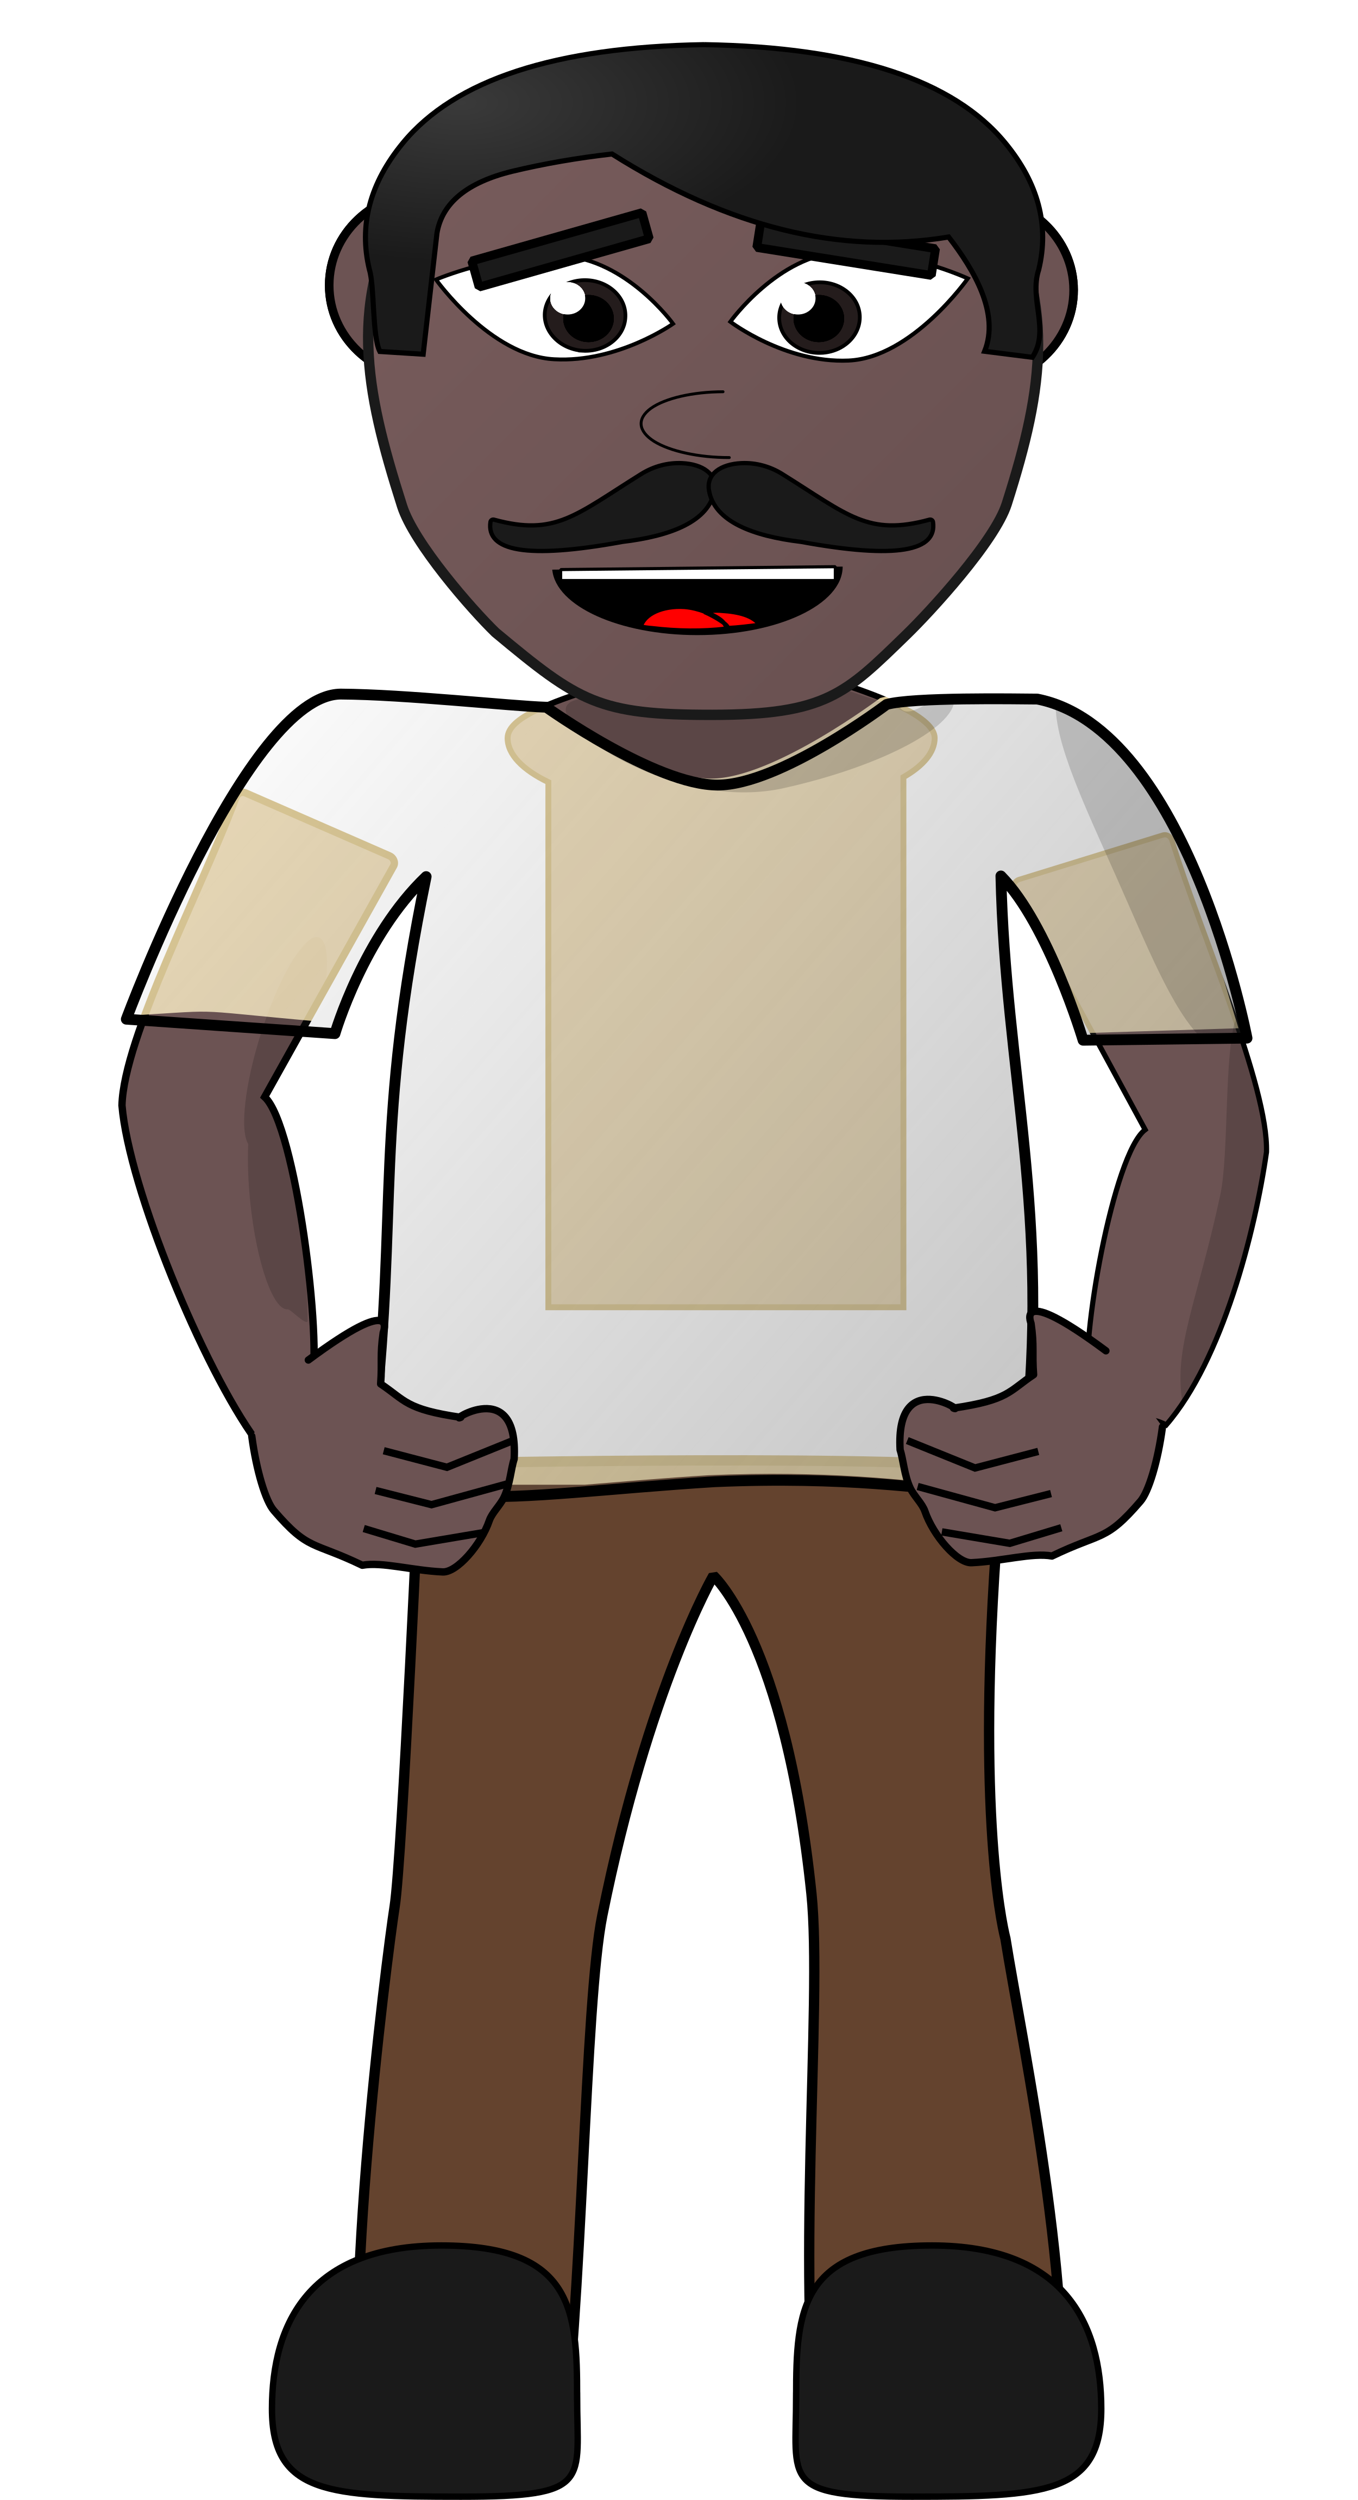 <?xml version="1.0" encoding="UTF-8"?>
<svg version="1.1" viewBox="0 0 1479.4 2721.4" xml:space="preserve" xmlns="http://www.w3.org/2000/svg" xmlns:xlink="http://www.w3.org/1999/xlink"><defs><filter id="f" color-interpolation-filters="sRGB"><feFlood result="result2"/><feTurbulence baseFrequency="0.272 0" numOctaves="8" result="result1" type="fractalNoise"/><feComposite baseFrequency="0.272 0" in="result2" in2="result1" operator="in" result="result6"/><feTurbulence baseFrequency="0 0.221" numOctaves="4" result="result3"/><feComposite in="result2" in2="result3" operator="in"/><feComposite in2="result6" k2="0.5" k3="0.5" operator="arithmetic" result="result8"/><feComponentTransfer scale="4"><feFuncR type="identity"/><feFuncG type="identity"/><feFuncB type="identity"/><feFuncA amplitude="1.94" exponent="0.95" type="gamma"/></feComponentTransfer><feDiffuseLighting diffuseConstant="0.819" surfaceScale="-4.274"><feDistantLight azimuth="45" elevation="15"/></feDiffuseLighting><feGaussianBlur diffuseConstant="0.82" result="result7" stdDeviation="0.1"/><feComposite in="result8" in2="result7" k1="-2.76" k2="3.2" k3="1.23" operator="arithmetic"/><feColorMatrix result="result11" type="luminanceToAlpha"/><feComponentTransfer result="result10"><feFuncR type="identity"/><feFuncG type="identity"/><feFuncB type="identity"/><feFuncA offset="-0.28" type="gamma"/></feComponentTransfer><feColorMatrix in="SourceGraphic" result="result9" values="0.1 0 0 0 0 0 0.1 0 0 0 0 0 0.1 0 0 0 0 0 1 0 "/><feComposite in="result9" in2="result10" operator="in"/><feComponentTransfer in="result11" result="result13"><feFuncR type="identity"/><feFuncG type="identity"/><feFuncB type="identity"/><feFuncA amplitude="6.39" exponent="2.43" offset="0.87" type="gamma"/></feComponentTransfer><feFlood flood-color="rgb(255,255,255)" result="result12"/><feComposite in="result12" in2="result13" operator="in" result="result14"/><feComposite in="SourceGraphic" in2="result11" operator="in" result="result15"/><feComposite in2="result13" result="result16"/><feComposite in2="result14" operator="atop" result="result18"/><feOffset dx="-7" dy="-7" result="result17"/><feComposite in="result18" in2="result17" k1="-0.97" k2="1.34" k3="1.03" operator="arithmetic" result="result22"/><feMorphology baseFrequency="0.033" radius="0.1 22.985" result="result20"/><feColorMatrix result="result19" type="luminanceToAlpha"/><feDisplacementMap in="result20" in2="result19" k2="1.28" radius="0.1 23" result="result21" scale="3.989" xChannelSelector="R"/><feComposite in2="result22" k2="0.33" k3="0.67" operator="arithmetic" result="result23"/><feComposite in2="SourceGraphic" operator="in" result="result24"/><feBlend in2="SourceGraphic" mode="screen" result="result25"/><feComposite in2="result24" k2="0.25" k3="0.75" operator="arithmetic" result="result27"/><feTurbulence baseFrequency="0.021 0.007" numOctaves="1.974" result="result26"/><feDisplacementMap in="result27" in2="result26" numOctaves="2" result="result29" scale="3.1"/><feTurbulence baseFrequency="0.191 0" numOctaves="2" result="result28" type="fractalNoise"/><feDisplacementMap in="result29" in2="result28" scale="1.6"/></filter><filter id="g" color-interpolation-filters="sRGB"><feFlood result="result2"/><feTurbulence baseFrequency="0.36 0" result="result1" type="fractalNoise"/><feComposite in="result2" in2="result1" operator="in" result="result6"/><feTurbulence baseFrequency="0 0.36" result="result3"/><feComposite in="result2" in2="result3" operator="in"/><feComposite in2="result6" k2="0.5" k3="0.5" operator="arithmetic" result="result8"/><feComponentTransfer><feFuncR type="identity"/><feFuncG type="identity"/><feFuncB type="identity"/><feFuncA amplitude="2.43" exponent="1.16" type="gamma"/></feComponentTransfer><feDiffuseLighting diffuseConstant="1.16" surfaceScale="-4.652"><feDistantLight azimuth="45" elevation="15"/></feDiffuseLighting><feGaussianBlur result="result7" stdDeviation="0.5"/><feComposite in="result8" in2="result7" k1="-2.76" k2="3.2" k3="1.23" operator="arithmetic"/><feColorMatrix result="result11" type="luminanceToAlpha"/><feComponentTransfer result="result10"><feFuncR type="identity"/><feFuncG type="identity"/><feFuncB type="identity"/><feFuncA offset="-0.28" type="gamma"/></feComponentTransfer><feColorMatrix in="SourceGraphic" result="result9" values="0.1 0 0 0 0 0 0.1 0 0 0 0 0 0.1 0 0 0 0 0 1 0 "/><feComposite in="result9" in2="result10" operator="in"/><feComponentTransfer in="result11" result="result13"><feFuncR type="identity"/><feFuncG type="identity"/><feFuncB type="identity"/><feFuncA amplitude="6.39" exponent="2.43" offset="0.87" type="gamma"/></feComponentTransfer><feFlood flood-color="rgb(255,255,255)" result="result12"/><feComposite in="result12" in2="result13" operator="in" result="result14"/><feComposite in="SourceGraphic" in2="result11" operator="in" result="result15"/><feComposite in2="result13" result="result16"/><feComposite in2="result14" operator="atop" result="result18"/><feOffset dx="-7" dy="-7" result="result17"/><feComposite in="result18" in2="result17" k1="-0.97" k2="1.34" k3="1.03" operator="arithmetic" result="result22"/><feMorphology radius="0.3 1" result="result20"/><feColorMatrix result="result19" type="luminanceToAlpha"/><feDisplacementMap in="result20" in2="result19" k2="1.28" result="result21" scale="7.7" xChannelSelector="R"/><feComposite in2="result22" k2="0.33" k3="0.67" operator="arithmetic" result="result23"/><feComposite in2="SourceGraphic" operator="in" result="result24"/><feBlend in2="SourceGraphic" mode="screen" result="result25"/><feComposite in2="result24" k2="0.25" k3="0.75" operator="arithmetic" result="result27"/><feTurbulence baseFrequency="0.007" numOctaves="5" result="result26"/><feDisplacementMap in="result27" in2="result26" scale="6.6"/></filter><radialGradient id="b" cx="981.11" cy="1422" r="371.64" gradientTransform="matrix(1 0 0 .466 0 883.07)" gradientUnits="userSpaceOnUse"><stop stop-color="#3a3a3a" offset="0"/><stop stop-color="#1a1a1a" offset="1"/></radialGradient><linearGradient id="e" x1="921.81" x2="1578.7" y1="1527.1" y2="2178.1" gradientUnits="userSpaceOnUse"><stop stop-color="#785c5c" offset="0"/><stop stop-color="#685050" offset="1"/></linearGradient><linearGradient id="d" x1="304.43" x2="1285.4" y1="760.56" y2="1616.3" gradientUnits="userSpaceOnUse"><stop stop-color="#4d4d4d" stop-opacity=".005" offset="0"/><stop stop-color="#4d4d4d" stop-opacity=".344" offset="1"/></linearGradient></defs><g transform="translate(-479.2 -1433.8)"><path d="m1665.2 2942.7c14.411 58.206 48.351 22.435 84.48 42.298 61.142-70.61 96.88-210.5 109.23-297.03 2.069-72.295-71.118-235.73-103.07-339.45-1.359-4.406-5.697-6.953-9.728-5.71l-156.92 48.401c-4.031 1.245-7.023 6.155-4.827 10.199l142.36 262.17c-34.808 26.28-70.937 231.51-61.525 279.13z" fill="#6c5353" stroke="#000" stroke-linecap="round" stroke-width="5.637"/><path transform="translate(253.14 1300.1)" d="m851.75 826.62 21.814 56.279c-46.373 15.416-94.478 31.816-94.525 54.242-1.2e-4 17.943 16.48 34.532 44.396 48.01v571.63h386.8v-577.08c21.589-12.397 34.039-26.972 34.039-42.568-0.105-22.401-54.918-43.803-101.24-59.201l28.525-51.32h-319.81z" fill="#6c5353" stroke="#000" stroke-linecap="round" stroke-width="6.413"/><path transform="translate(479.2 1433.8)" d="m786.74 1589.7c-166.56 0.077-329.38 3.652-329.38 3.652s-19.212 429.82-27.441 482.04c-8.23 52.225-64.673 489.92-28.465 620.85l208.81-9.535c24.647-176.29 26.295-504.76 45.939-601.87 50.038-247.36 120.98-369.61 120.98-369.61s78.05 70.162 106.78 346.1c12.454 119.61-18.673 430.4 10.557 619.42h252.02c36.208-130.93-34.805-466.21-51.264-570.66 0 0-31.706-114.13-10.424-421.64 1.996-28.85-4.943-59.402-1.943-91.721-66.501-5.49-182.21-7.076-296.17-7.023z" color="#000000" color-rendering="auto" fill="#dbc895" filter="url(#g)" image-rendering="auto" shape-rendering="auto" solid-color="#000000" style="isolation:auto;mix-blend-mode:normal"/><path d="m936.56 3027.2s-19.211 429.82-27.441 482.05c-8.23 52.225-64.674 489.92-28.467 620.85l208.81-9.536c24.647-176.29 26.295-504.76 45.94-601.87 50.038-247.36 120.98-369.61 120.98-369.61s78.05 70.163 106.78 346.1c12.454 119.61-18.672 430.4 10.557 619.42h252.02c36.208-130.93-34.804-466.22-51.263-570.66 0 0-31.706-114.13-10.425-421.64 1.996-28.85-4.942-59.401-1.943-91.72-163.69-13.515-625.56-3.371-625.56-3.371z" fill="#421a00" fill-opacity=".818" stroke="#000" stroke-linecap="round" stroke-linejoin="bevel" stroke-width="11.233"/><g transform="matrix(-.52 -.429 -.891 .305 1270.6 3115.5)"><g transform="translate(5.216 -.416)"><ellipse cx="392.26" cy="177.62" rx="1.432" ry="1.401"/><path d="m392.54 178.26-0.088 0.311 2.206 0.706-0.123 0.386 0.361 0.071 0.148-0.617z"/><path d="m392.93 177.74-0.029 0.322 2.298 0.29-0.05 0.402 0.368 4e-3 0.033-0.634z"/><path d="m392.7 176.94 0.053 0.319 2.296-0.303 0.053 0.401 0.357-0.089-0.129-0.622z"/><path d="m392.6 176.52 0.153 0.285 2.077-1.026 0.18 0.363 0.309-0.199-0.323-0.547z"/><path d="m392.09 178.03 0.088 0.311-2.206 0.706 0.123 0.386-0.361 0.071-0.148-0.617z"/><path d="m392.04 177.8-0.056 0.318-2.294-0.322-0.057 0.401-0.356-0.092 0.135-0.62z"/><path d="m391.47 176.8-0.034 0.322-2.311-0.16-0.028 0.404-0.361-0.067 0.091-0.628z"/><path d="m392.07 176.58-0.153 0.285-2.077-1.026-0.18 0.363-0.309-0.199 0.323-0.547z"/><ellipse id="c" cx="391.81" cy="178.31" rx=".113" ry=".109" fill="#fff"/><g id="a"><use width="100%" height="100%" xlink:href="#c"/><ellipse cx="391.83" cy="178.36" rx=".045" ry=".031"/></g><use width="100%" height="100%" xlink:href="#a"/><use transform="translate(0 .241)" width="100%" height="100%" xlink:href="#a"/><use transform="translate(.272)" width="100%" height="100%" xlink:href="#a"/><use transform="translate(.272 .241)" width="100%" height="100%" xlink:href="#a"/><use transform="translate(.544)" width="100%" height="100%" xlink:href="#a"/><use transform="translate(.544 .241)" width="100%" height="100%" xlink:href="#a"/><use transform="translate(.816)" width="100%" height="100%" xlink:href="#a"/><use transform="translate(.816 .241)" width="100%" height="100%" xlink:href="#a"/></g></g><path d="m918.75 2994.7c-11.667 3.999-11.695 4.008-11.695 4.008" fill-rule="evenodd" stroke="#000" stroke-width=".022"/><path d="m1107.9 4042.3c0 93.108 17.403 109.39-126.31 109.39-143.71 0-206.11-2.713-206.11-95.679 0-93.108 40.696-177.79 184.41-177.79 143.71 0 148 70.974 148 164.08z" fill="#1a1a1a" stroke="#000" stroke-width="6.96"/><g transform="matrix(4.941 11.381 -10.179 5.047 7569.1 -3093.2)" fill="#deaa87"/><path d="m758.43 3002.3c-58.249-79.778-138.71-274.99-146.36-365.19 2.011-74.36 85.86-233.04 124.31-335.51 1.634-4.353 6.198-6.439 10.233-4.676l157.06 68.595c4.035 1.762 6.582 7.017 4.335 11.039l-140.46 251.39c33.954 31.149 63.28 267.22 50.982 314.89" fill="#6c5353" stroke="#000" stroke-linecap="round" stroke-width="8"/><path transform="translate(-129.22 1498.5)" d="m953.52 955.37c-15.582-0.235-42.307 46.135-61.207 106.2-17.142 54.479-22.776 104.28-13.469 119.04-0.853 19.226-0.077 41.271 2.24 63.625 6.867 65.902 25.135 118 40.805 116.37 3.018-0.345 19.229 17.419 21.678 13.108-0.409-87.719-23.931-223.26-46.799-244.24l65.615-117.44c4.635-32.473 2.076-53.532-6.848-56.354-0.642-0.202-1.315-0.308-2.016-0.318z" fill-opacity=".162"/><path transform="translate(359.99 1272.7)" d="m486.94 916.62c-71.512 0.682-185.68 232.42-244.44 358.4 142.49-7.486 69.932-9.187 235.48 5.523 0 0 37.16-100.2 105.47-165.21-56.244 273.34-30.776 361.67-56.322 593.11 1.332 44.563 23.072 66.543 62.492 75.941h173.71c40.411-3.284 85.394-7.297 134.54-10.338 130.78-5.597 213.56 5.568 264.51 10.338h52.723c17.372-4.686 22.196-18.329 20.34-49.496 28.968-249.61-21.171-407.07-25.83-620.26 64.87 50.103 89.527 178.39 89.527 178.39l176.2-5.57-64.602-214.74c-25.235-62.01-72.989-133.27-161.49-150.65-22.624-0.165-136.32-2.081-164.19 5.887 0 0-116.29 87.79-184.22 87.729-67.935-0.062-186.4-84.732-186.4-84.732-39.103-1.272-157.16-13.938-227.5-14.32z" color="#000000" color-rendering="auto" fill="#dbc895" filter="url(#f)" image-rendering="auto" shape-rendering="auto" solid-color="#000000" style="isolation:auto;mix-blend-mode:normal"/><path transform="translate(407.17 1399.2)" d="m443.12 790.17c-102.46 0.976-233.48 353.92-233.48 353.92l227.29 15.728s31.024-105.93 99.334-170.94c-56.244 273.34-30.776 361.67-56.322 593.11 3.434 114.9 142.45 79.729 370.74 65.603 286.59-12.265 343.25 56.07 337.57-39.157 28.968-249.61-21.17-407.07-25.829-620.26 51.865 52.62 89.526 178.81 89.526 178.81l178.57-2.285s-64.266-336.84-228.46-369.09c-22.624-0.165-136.32-2.081-164.19 5.887 0 0-116.29 87.791-184.22 87.729-67.935-0.062-186.4-84.732-186.4-84.732-39.103-1.272-153.8-13.938-224.14-14.32z" fill="url(#d)" stroke="#000" stroke-linecap="round" stroke-linejoin="round" stroke-width="11.798"/><path transform="matrix(.976 -.217 .187 .982 0 0)" d="m1082.3 2471.6c1e-4 31.441-89.958 56.929-200.93 56.929-110.97 0-217.72-101.39-217.72-132.84 1.2e-4 -31.441 106.75 18.976 217.72 18.976 74.439 0 101.24 42.842 139.23 50.225 4.515 26.127 33.102-0.308 61.7 6.704z" fill-opacity=".157"/><path d="m1745.6 2987.1c-5.026 37.723-15.088 70.767-24.084 81.078-37.97 44.169-41.804 33.222-96.291 59.521-21.527-3.943-54.231 5.745-87.684 7.259-15.396 0.669-41.594-29.331-50.753-55.993-2.902-8.344-11.504-16.184-15.867-24.991-6.708-14.052-7.607-31.341-11.153-41.841-5.19-92.119 72.974-39.051 58.129-45.451 60.343-8.823 60.254-18.399 87.309-36.385-1.808-24.233 0.862-30.776-2.807-55.956 0 0-18.378-44.296 81.568 29.946" fill="#6c5353" stroke="#000" stroke-linecap="round" stroke-linejoin="round" stroke-width="8"/><g transform="translate(-6.712 30.203)" fill="none" stroke="#000" stroke-width="8"><path d="m1630.9 3029.5-60.96 15.443-84.325-23.143"/><path d="m1642.1 3066.7-56.184 16.968-73.944-12.467"/><path d="m1617 2983.6-68.887 18.043-73.828-29.863"/></g><g transform="translate(30.203 57.051)" fill="#6c5353" stroke="#000" stroke-width="8"><path d="m723.27 2940.1c5.026 37.723 15.088 70.767 24.084 81.078 37.97 44.169 41.804 33.222 96.291 59.521 21.527-3.943 54.231 5.745 87.684 7.259 15.396 0.669 41.594-29.331 50.753-55.993 2.902-8.344 11.504-16.184 15.867-24.991 6.708-14.052 7.607-31.341 11.153-41.841 5.19-92.119-72.973-39.051-58.129-45.451-60.343-8.823-60.254-18.399-87.309-36.385 1.808-24.233-0.862-30.776 2.807-55.956 0 0 18.378-44.296-81.568 29.946" stroke-linecap="round" stroke-linejoin="round"/><path d="m858.15 2999.3 60.96 15.443 84.325-23.143"/><path d="m845.26 3040.7 56.184 16.968 73.944-12.467"/><path d="m867.02 2956 68.887 18.043 73.828-29.863"/></g><path d="m1346.5 4042.3c0 93.108-17.403 109.39 126.31 109.39 143.71 0 206.11-2.713 206.11-95.679 0-93.108-40.696-177.79-184.41-177.79-143.71 0-148 70.974-148 164.08z" fill="#1a1a1a" stroke="#000" stroke-width="6.96"/><path transform="translate(-129.22 1498.5)" d="m1954.3 1045.5c-12.394 39.481-7.045 146.57-16.483 190.48-25.432 118.49-51.445 166.28-41.08 227.04 50.369-74.935 80.377-195.84 91.475-273.63 0.957-33.439-14.196-86.387-33.912-143.89z" fill-opacity=".157"/><path transform="translate(-129.22 1498.5)" d="m1758.5 701.85c-0.708 43.43 32.157 111.76 66.431 188.94 32.784 73.721 60.783 144.77 92.938 175.2l49.084-0.629s-59.025-309.34-208.45-363.5z" fill-opacity=".157"/><ellipse cx="944.54" cy="1744.4" rx="106.71" ry="101.33" fill="#e9c6af" stroke="#000" stroke-linecap="round" stroke-linejoin="bevel" stroke-width="9.352"/><ellipse cx="1542.1" cy="1749.6" rx="106.71" ry="101.33" fill="#e9c6af" stroke="#000" stroke-linecap="round" stroke-linejoin="bevel" stroke-width="9.352"/><path d="m1403.6 1826.3c-69.246 3.054-128.77-42.251-128.77-42.251s52.155-72.795 121.4-75.849c69.246-2.8 137.31 28.761 137.31 28.761s-60.701 86.284-129.95 89.338z" fill="#fff" stroke="#000" stroke-width="4.382px"/><path d="m1374.3 1817.9c-24.433 1.155-45.039-15-46.216-36.346-1.178-21.058 17.368-39.231 41.801-40.385 24.138-1.154 44.744 15 45.922 36.058 1.178 21.347-17.368 39.519-41.506 40.673z" fill="#00f" stroke="#000" stroke-width="4.08px"/><path d="m1083 1824.9c69.281 3.889 129.42-38.647 129.42-38.647s-50.707-70.003-120.28-73.892c-69.281-3.646-137.97 25.765-137.97 25.765s59.258 83.128 128.83 86.774z" fill="#fff" stroke="#000" stroke-width="4.283px"/><path d="m1113.9 1815.6c24.138 1.442 45.038-14.423 46.51-35.48 1.766-21.347-16.779-39.808-40.917-41.251-24.433-1.442-45.038 14.423-46.805 35.481-1.472 21.058 17.074 39.519 41.212 41.25z" fill="#00f" stroke="#000" stroke-width="4.08px"/><rect transform="matrix(.962 -.273 -.27 -.963 0 0)" x="492.5" y="-1953" width="192.75" height="29.48" fill="#6c5353" stroke="#000" stroke-linecap="round" stroke-linejoin="bevel" stroke-width="9.543"/><rect transform="matrix(-.987 -.158 .155 -.988 0 0)" x="-1745.2" y="-1475.6" width="192.68" height="29.491" fill="#6c5353" stroke="#000" stroke-linecap="round" stroke-linejoin="bevel" stroke-width="9.543"/><path transform="scale(1,-1)" d="m1340.6-1931.1a88.424 40.482 0 0 1-86.052 40.468 88.424 40.482 0 0 1-90.668-38.297" fill="none" stroke="#000" stroke-linecap="round" stroke-linejoin="bevel" stroke-width="9.028"/><ellipse cx="944.54" cy="1744.4" rx="106.71" ry="101.33" fill="#6c5353" stroke="#000" stroke-linecap="round" stroke-linejoin="bevel" stroke-width="9.352"/><ellipse cx="1542.1" cy="1749.6" rx="106.71" ry="101.33" fill="#6c5353" stroke="#000" stroke-linecap="round" stroke-linejoin="bevel" stroke-width="9.352"/><path d="m1244 1499.8c-130.99 0.289-254.92 25.385-320.27 143.94-65.644 118.85-47.732 211.66-6.52 340.89 12.952 40.674 75.595 112.28 101.79 137.67 91.081 75.713 112.05 89.843 236.03 89.698 123.98-0.144 145.01-22.631 211.53-87.244 26.199-25.385 96.445-101.78 109.4-142.45 41.208-129.23 53.66-219.72-11.687-338.56-65.35-118.56-189.28-143.66-320.28-143.94z" fill="url(#e)" stroke="#1a1a1a" stroke-linecap="round" stroke-linejoin="bevel" stroke-width="11.309"/><path d="m1403.6 1826.3c-69.246 3.054-128.77-42.251-128.77-42.251s52.155-72.795 121.4-75.849c69.246-2.8 137.31 28.761 137.31 28.761s-60.701 86.284-129.95 89.338z" fill="#fff" stroke="#000" stroke-width="4.382px"/><path d="m1374.3 1817.9c-24.433 1.155-45.039-15-46.216-36.346-1.178-21.058 17.368-39.231 41.801-40.385 24.138-1.154 44.744 15 45.922 36.058 1.178 21.347-17.368 39.519-41.506 40.673z" fill="#241c1c" stroke="#000" stroke-width="4.08px"/><path d="m1083 1824.9c69.281 3.889 129.42-38.647 129.42-38.647s-50.707-70.003-120.28-73.892c-69.281-3.646-137.97 25.765-137.97 25.765s59.258 83.128 128.83 86.774z" fill="#fff" stroke="#000" stroke-width="4.283px"/><path d="m1113.9 1815.6c24.138 1.442 45.038-14.423 46.51-35.48 1.766-21.347-16.779-39.808-40.917-41.251-24.433-1.442-45.038 14.423-46.805 35.481-1.472 21.058 17.074 39.519 41.212 41.25z" fill="#241c1c" stroke="#000" stroke-width="4.08px"/><rect transform="matrix(.962 -.273 -.27 -.963 0 0)" x="492.5" y="-1953" width="192.75" height="29.48" fill="#1a1a1a" stroke="#000" stroke-linecap="round" stroke-linejoin="bevel" stroke-width="9.543"/><rect transform="matrix(-.987 -.158 .155 -.988 0 0)" x="-1745.2" y="-1475.6" width="192.68" height="29.491" fill="#1a1a1a" stroke="#000" stroke-linecap="round" stroke-linejoin="bevel" stroke-width="9.543"/><path d="m1246.2 1482.4c162.19 2.569 271.57 38.252 328.13 107.05 35.991 43.675 48.144 89.635 36.458 137.88-10.751 32.828 12.673 66.037-6.958 95.44l-51.95-6.564c16.36-41.106-11.204-88.162-39.249-124.42-117.79 19.697-240.02-10.419-366.69-90.348-37.861 4.282-74.086 10.562-108.67 18.84-49.079 11.989-76.423 34.398-82.032 67.226l-15.034 131.9-47.205-3.002c-8.414-16.557-5.771-71.374-11.38-89.073-11.686-48.243 0.467-94.202 36.459-137.88 56.558-68.796 165.93-104.48 328.13-107.05" fill="url(#b)" stroke="#000" stroke-width="5.564"/><g transform="matrix(1.131 0 0 1.131 -286.75 -308.98)"><ellipse cx="1244.1" cy="1847.5" rx="24.331" ry="22.653"/><ellipse cx="1224.1" cy="1828.1" rx="16.822" ry="15.534" fill="#fff"/><ellipse cx="1244.1" cy="1847.5" rx="24.331" ry="22.653"/><ellipse cx="1224.1" cy="1828.1" rx="16.822" ry="15.534" fill="#fff"/><ellipse cx="1244.1" cy="1847.5" rx="24.331" ry="22.653"/><ellipse cx="1224.1" cy="1828.1" rx="16.822" ry="15.534" fill="#fff"/><ellipse cx="1244.1" cy="1847.5" rx="24.331" ry="22.653"/><ellipse cx="1224.1" cy="1828.1" rx="16.822" ry="15.534" fill="#fff"/></g><g transform="matrix(1.131 0 0 1.131 -35.837 -308.98)"><ellipse cx="1244.1" cy="1847.5" rx="24.331" ry="22.653"/><ellipse cx="1224.1" cy="1828.1" rx="16.822" ry="15.534" fill="#fff"/><ellipse cx="1244.1" cy="1847.5" rx="24.331" ry="22.653"/><ellipse cx="1224.1" cy="1828.1" rx="16.822" ry="15.534" fill="#fff"/><ellipse cx="1244.1" cy="1847.5" rx="24.331" ry="22.653"/><ellipse cx="1224.1" cy="1828.1" rx="16.822" ry="15.534" fill="#fff"/><ellipse cx="1244.1" cy="1847.5" rx="24.331" ry="22.653"/><ellipse cx="1224.1" cy="1828.1" rx="16.822" ry="15.534" fill="#fff"/></g><path d="m1397.2 2050.6c0 41.367-70.786 74.582-158.34 74.582-84.756 0-154.3-31.403-158.03-71.26z"/><path d="m1265.5 2098.8c18.628 1.208 33.841 5.133 41.292 15.097-11.798 1.51-22.974 3.02-36.014 3.623-2.794-8.757-11.798-12.984-23.596-17.815 5.278-0.906 11.487-1.51 18.318-0.906zm-18.318 0.906c-0.311 0.302-0.62 0.302-0.62 0.302 11.487 4.831 31.978 17.211 23.285 18.117-25.148 3.019-52.469 2.717-80.411-0.603-4.035-0.302-8.071-0.906-12.107-1.51 3.726-13.89 23.594-22.948 47.5-21.438 8.072 0.604 15.523 2.718 22.354 5.133z" fill="#f00" stroke="#000" stroke-width="4.593px"/><path d="m1389.2 2050.7-299.22 3.139v11.94h299.22v-15.079z" fill="#fff" stroke="#000" stroke-linecap="round" stroke-linejoin="bevel" stroke-width="3.387"/><g transform="matrix(.212 0 0 .212 1004.8 1930.1)" fill="#1a1a1a" stroke="#000" stroke-width="21.975"><path d="m59.028 327.39c316.36 86.092 417.78-23.425 756.89-234.58 62.987-39.22 136.33-59.213 210.44-55.566 104.59 5.146 180.07 54.831 165.8 139.66-26.968 160.33-225.82 234.97-472.73 264.51-497.66 91.052-699.79 45.952-678.43-102.12 1.237-8.573 9.678-14.177 18.036-11.903z"/><path d="m2297.1 327.39c-316.36 86.092-417.78-23.425-756.89-234.58-62.987-39.22-136.33-59.213-210.44-55.566-104.59 5.146-180.07 54.831-165.8 139.66 26.968 160.33 225.82 234.97 472.73 264.51 497.66 91.052 699.79 45.952 678.43-102.12-1.237-8.573-9.678-14.177-18.036-11.903z"/></g><path d="m1273.7 1931.9c-32.885 0.081-64.493-6.739-81.98-17.666-17.505-11.103-18.802-24.724-3.42-35.91 15.398-11.008 45.691-17.984 78.577-18.066" fill="none" stroke="#000" stroke-linecap="round" stroke-linejoin="bevel" stroke-width="3.136"/></g></svg>
